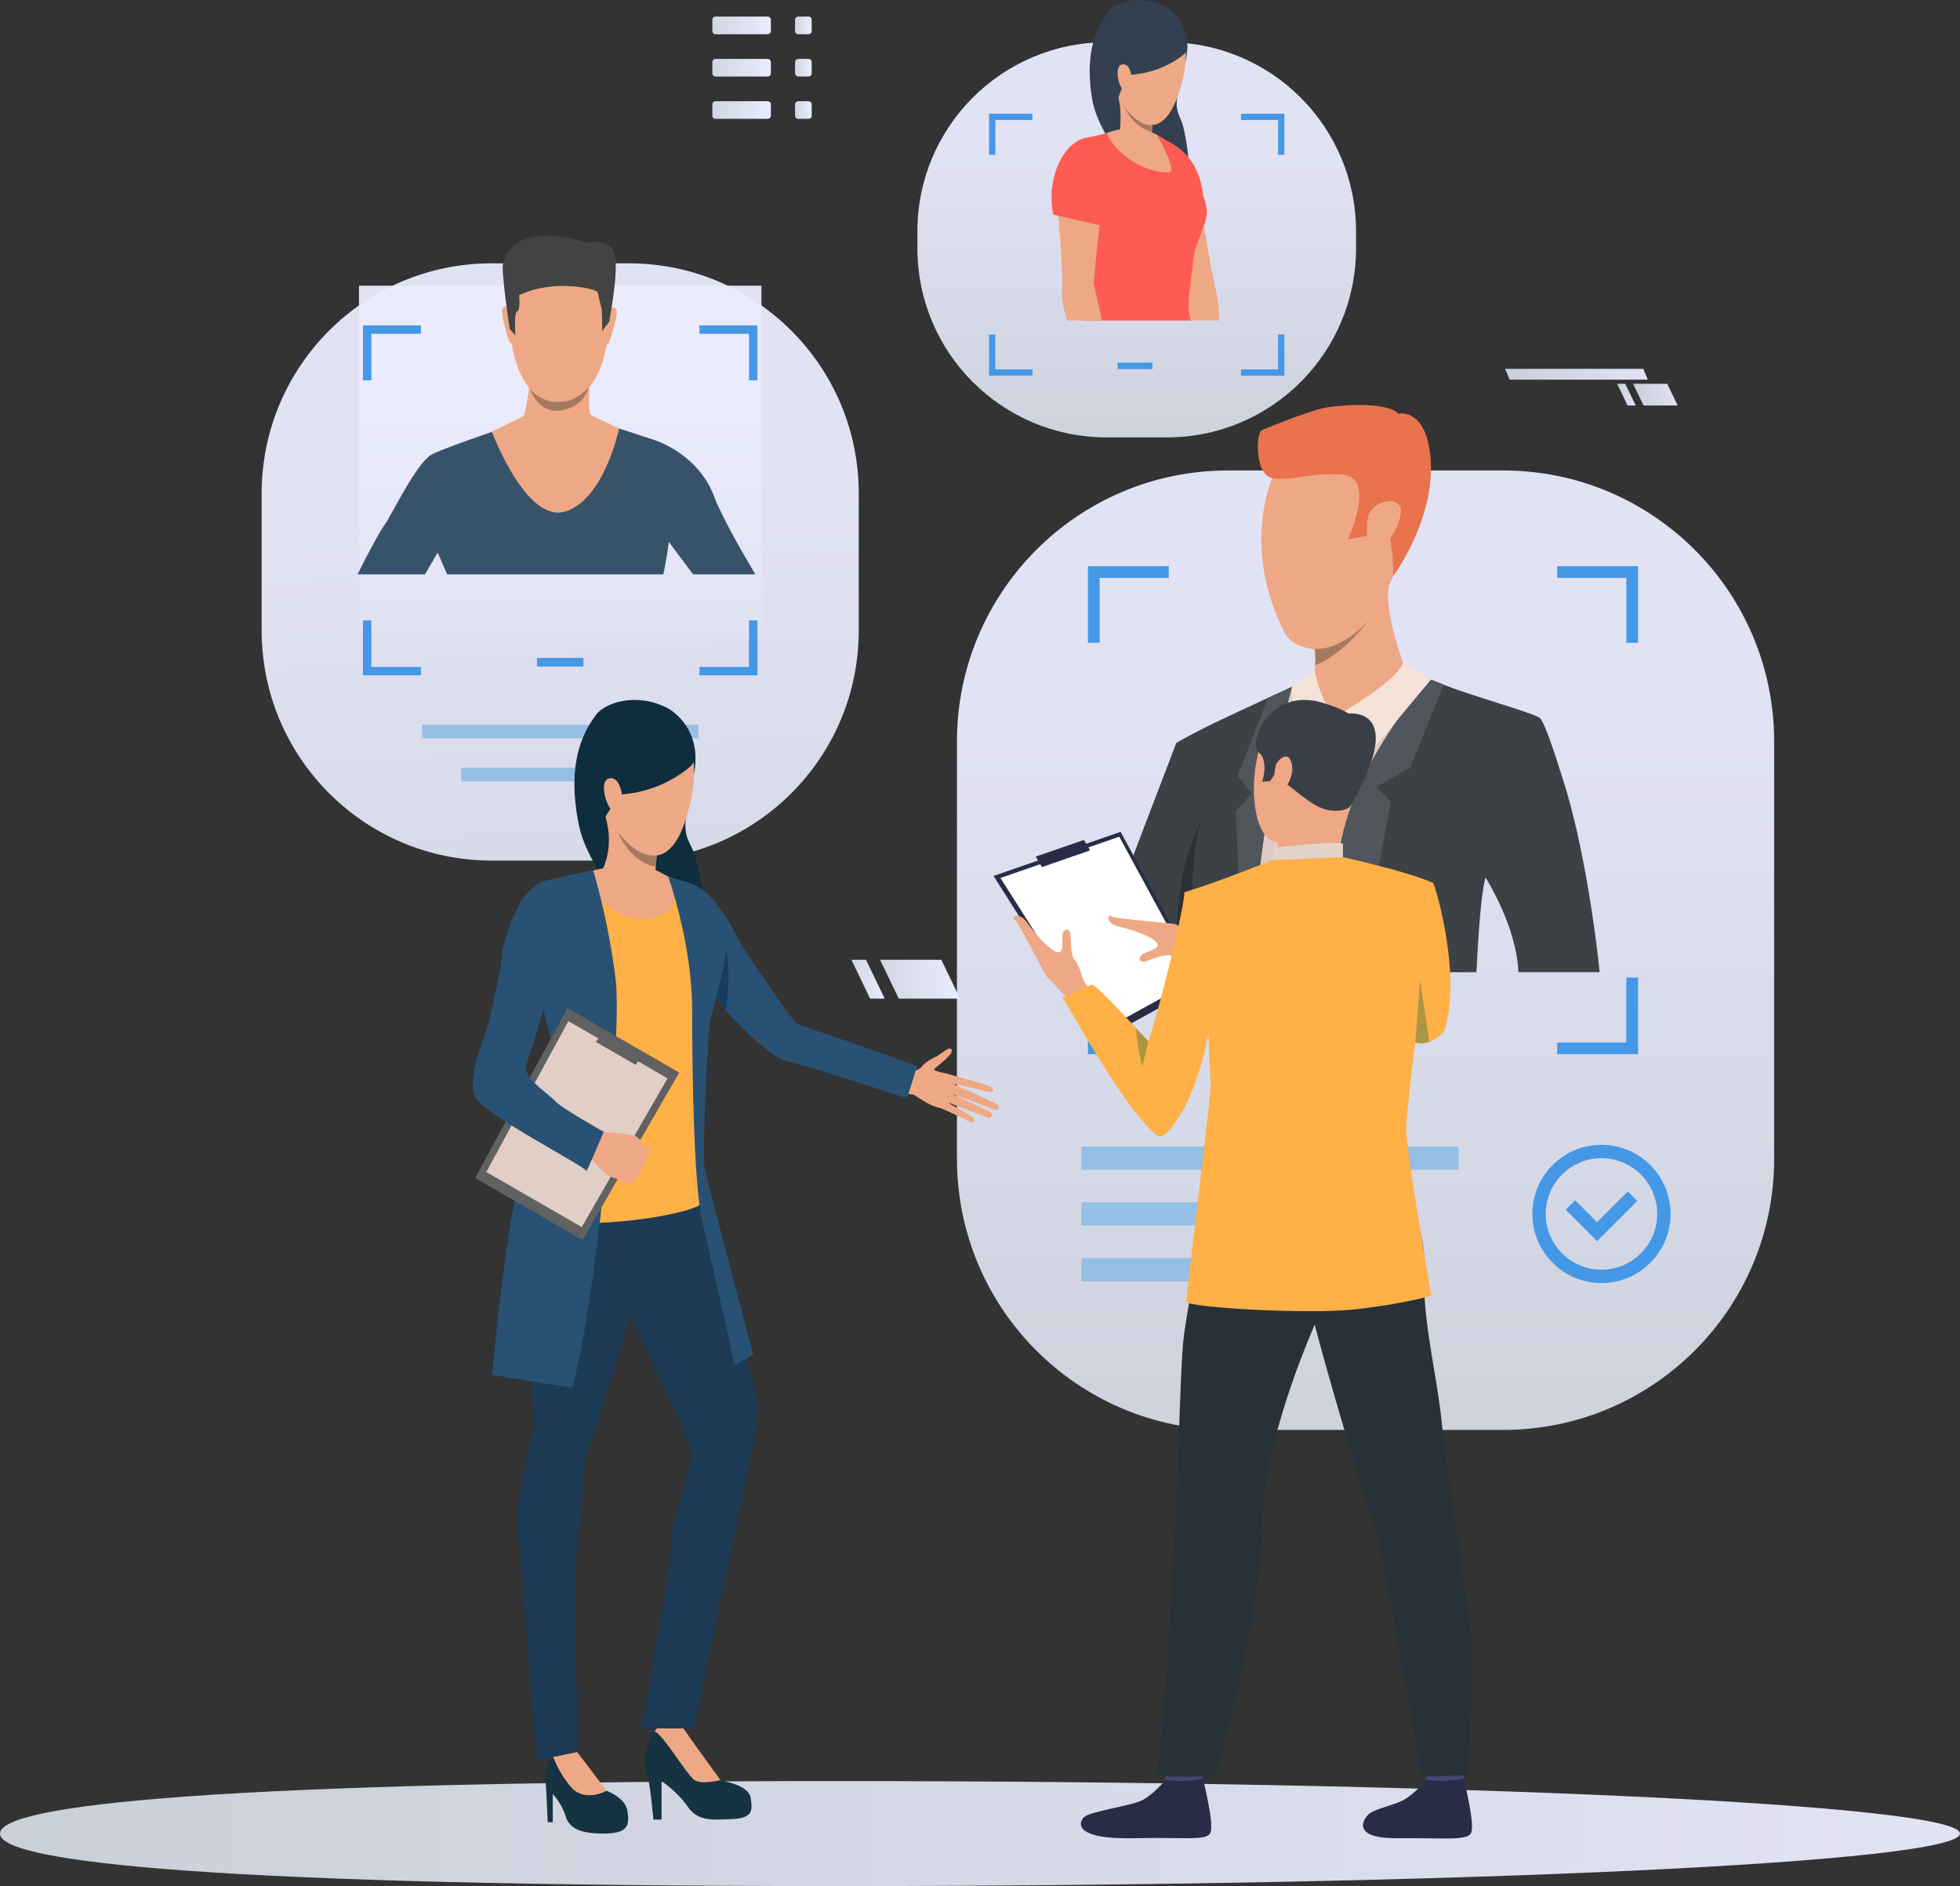 <?xml version="1.0" encoding="utf-8"?>
<!-- Generator: Adobe Illustrator 23.0.0, SVG Export Plug-In . SVG Version: 6.00 Build 0)  -->
<!DOCTYPE svg PUBLIC "-//W3C//DTD SVG 1.1//EN" "http://www.w3.org/Graphics/SVG/1.1/DTD/svg11.dtd">
<svg version="1.1" id="Слой_1" xmlns:x="http://ns.adobe.com/Extensibility/1.0/" xmlns:i="http://ns.adobe.com/AdobeIllustrator/10.0/" xmlns:graph="http://ns.adobe.com/Graphs/1.0/"
	 xmlns="http://www.w3.org/2000/svg" xmlns:xlink="http://www.w3.org/1999/xlink" x="0px" y="0px" width="500px" height="481.02px"
	 viewBox="0 0 500 481.02" style="enable-background:new 0 0 500 481.02;" xml:space="preserve">
<rect x="0" y="0" width="500" height="481.02" fill="#333333" stroke="none"/>
<style type="text/css">
	.st0{opacity:0.95;fill:url(#SVGID_1_);}
	.st1{fill:#96BFE6;}
	.st2{opacity:0.95;fill:url(#SVGID_2_);}
	.st3{fill:#4598E6;}
	.st4{opacity:0.95;fill:url(#SVGID_3_);}
	.st5{opacity:0.95;fill:url(#SVGID_4_);}
	.st6{fill:#385369;}
	.st7{fill:#EEA886;}
	.st8{fill:#434343;}
	.st9{fill:#A77860;}
	.st10{fill:#0E2D3D;}
	.st11{fill:#163342;}
	.st12{fill:#1D3B54;}
	.st13{fill:#285173;}
	.st14{fill:#FFB047;}
	.st15{fill:#183C59;}
	.st16{fill:#616161;}
	.st17{fill:#E0CEC7;}
	.st18{fill:#EEA987;}
	.st19{opacity:0.95;fill:url(#SVGID_5_);}
	.st20{fill:#344052;}
	.st21{fill:#FE5B52;}
	.st22{fill:#393D63;}
	.st23{fill:#DECBC4;}
	.st24{fill:#E8734D;}
	.st25{fill:#3C4145;}
	.st26{fill:#51565C;}
	.st27{fill:#F5E2D9;}
	.st28{fill:#D44040;}
	.st29{fill:#2D3133;}
	.st30{fill:#292C47;}
	.st31{fill:#FFFFFF;}
	.st32{fill:#424773;}
	.st33{fill:#263238;}
	.st34{fill:#3A3F47;}
	.st35{fill:#E2D2CA;}
	.st36{fill:#323657;}
	.st37{fill:#AB9546;}
	.st38{opacity:0.95;}
	.st39{fill:url(#SVGID_6_);}
	.st40{fill:url(#SVGID_7_);}
	.st41{fill:url(#SVGID_8_);}
	.st42{fill:url(#SVGID_9_);}
	.st43{fill:url(#SVGID_10_);}
	.st44{fill:url(#SVGID_11_);}
	.st45{fill:url(#SVGID_12_);}
	.st46{fill:url(#SVGID_13_);}
	.st47{fill:url(#SVGID_14_);}
	.st48{fill:url(#SVGID_15_);}
	.st49{fill:url(#SVGID_16_);}
</style>
<linearGradient id="SVGID_1_" gradientUnits="userSpaceOnUse" x1="153.479" y1="334.953" x2="141.92" y2="125.437">
	<stop  offset="0" style="stop-color:#D1D7E0"/>
	<stop  offset="1" style="stop-color:#EBEBFF"/>
</linearGradient>
<path class="st0" d="M160.4,219.48h-34.98c-32.4,0-58.67-26.27-58.67-58.67v-34.98c0-32.4,26.27-58.67,58.67-58.67h34.98
	c32.4,0,58.67,26.27,58.67,58.67v34.98C219.07,193.22,192.8,219.48,160.4,219.48z"/>
<rect x="107.65" y="184.81" class="st1" width="70.52" height="3.48"/>
<rect x="117.63" y="195.78" class="st1" width="50.54" height="3.48"/>
<linearGradient id="SVGID_2_" gradientUnits="userSpaceOnUse" x1="348.355" y1="400.609" x2="348.355" y2="178.659">
	<stop  offset="0" style="stop-color:#D1D7E0"/>
	<stop  offset="1" style="stop-color:#EBEBFF"/>
</linearGradient>
<path class="st2" d="M383.47,364.68h-70.23c-38.17,0-69.12-30.94-69.12-69.12V189.11c0-38.17,30.94-69.12,69.12-69.12h70.23
	c38.17,0,69.12,30.94,69.12,69.12v106.46C452.59,333.74,421.64,364.68,383.47,364.68z"/>
<g>
	<rect x="338.64" y="264.35" class="st3" width="16.53" height="3.06"/>
</g>
<g>
	<rect x="275.87" y="292.41" class="st1" width="96.21" height="5.93"/>
	<rect x="275.87" y="320.87" class="st1" width="77.8" height="5.93"/>
	<rect x="275.87" y="306.64" class="st1" width="45.61" height="5.93"/>
</g>
<g>
	<path class="st3" d="M397.25,144.4v2.99h17.63v16.55h2.99V144.4H397.25z M277.53,163.94h2.99v-16.55h17.63v-2.99h-20.62V163.94z
		 M414.88,249.31v16.55h-17.63v2.99h20.62v-19.55H414.88z M280.52,249.31h-2.99v19.55h20.62v-2.99h-17.63V249.31z"/>
</g>
<g>
	<g>
		<path class="st3" d="M408.54,327.23c-9.72,0-17.63-7.91-17.63-17.63c0-9.72,7.91-17.63,17.63-17.63s17.63,7.91,17.63,17.63
			C426.17,319.32,418.26,327.23,408.54,327.23z M408.54,295.38c-7.84,0-14.22,6.38-14.22,14.22c0,7.84,6.38,14.22,14.22,14.22
			s14.22-6.38,14.22-14.22C422.76,301.76,416.38,295.38,408.54,295.38z"/>
	</g>
	<g>
		<polygon class="st3" points="407.42,316.54 399.41,308.53 401.82,306.12 407.42,311.71 415.26,303.87 417.68,306.28 		"/>
	</g>
</g>
<linearGradient id="SVGID_3_" gradientUnits="userSpaceOnUse" x1="0" y1="467.627" x2="500" y2="467.627">
	<stop  offset="0" style="stop-color:#D1D7E0"/>
	<stop  offset="1" style="stop-color:#EBEBFF"/>
</linearGradient>
<path class="st4" d="M500,467.63c0,7.4-128.09,13.39-286.1,13.39C55.9,481.02,0,475.02,0,467.63c0-7.4,55.9-13.39,213.9-13.39
	C371.91,454.24,500,460.23,500,467.63z"/>
<linearGradient id="SVGID_4_" gradientUnits="userSpaceOnUse" x1="142.907" y1="263.55" x2="142.907" y2="101.259">
	<stop  offset="0" style="stop-color:#D1D7E0"/>
	<stop  offset="1" style="stop-color:#EBEBFF"/>
</linearGradient>
<rect x="91.57" y="72.86" class="st5" width="102.67" height="88.09"/>
<g>
	<path class="st6" d="M182.12,126.49c-3.38-8.94-11.5-13.05-15.34-14.33c-1.37-0.45-3.8-1.25-6.37-2.08
		c-4.63-1.5-9.69-3.12-9.69-3.12h-15.98c0,0-5.53,1.85-11.41,3.92c0,0.01-0.01,0.01-0.01,0.01c-5.42,1.9-11.12,3.97-13.05,4.94
		c-4.02,2.01-10.77,16.34-12.14,17.98c-0.71,0.85-3.84,6.43-6.92,12.67h17.21c1.82-3.12,3.22-5.55,3.22-5.55s1.09,2.39,2.41,5.55
		h55.15c0.87-3.67,1.42-8.29,1.42-8.29s2.95,4.02,6.18,8.29h15.89C188.82,139.98,184.03,131.54,182.12,126.49z"/>
	<g>
		<path class="st7" d="M144.63,63.04c0,0,12.49,1.97,10.59,21.52c-1.9,19.55-12.93,17.95-13.67,17.93
			c-0.74-0.02-11.07,0.36-11.88-23.51C129.68,78.97,129.33,61.32,144.63,63.04z"/>
	</g>
	<g>
		<path class="st7" d="M155.42,79.04c0,0,1.37-1.46,1.87,0.02c0.5,1.48-1.87,8.08-1.95,8.39c0,0-0.25,0.57-0.58,0.26
			C154.43,87.38,155.42,79.04,155.42,79.04z"/>
	</g>
	<g>
		<path class="st7" d="M130.02,78.79c0,0-1.34-1.49-1.87-0.02c-0.53,1.47,1.69,8.11,1.79,8.42c0,0,0.24,0.58,0.57,0.27
			C130.84,87.15,130.02,78.79,130.02,78.79z"/>
	</g>
	<g>
		<path class="st8" d="M155.41,82.03l-1.79,2.39c0,0,0.05-5.24-0.24-6.06c-0.29-0.82-0.73-3.33-0.97-3.93
			c-0.24-0.59-10.73-3.53-19.99,0.86c0,0,0.41,3.77-0.48,4.11c-0.89,0.34-0.45,6.14-0.45,6.14l-1.47-1.66c0,0-2.25-15.04-1.7-16.61
			c0.56-1.57,2.33-10.99,21.34-5.4c0,0,5.93-1.25,7.12,2.84C157.97,68.8,155.41,82.03,155.41,82.03z"/>
	</g>
	<path class="st7" d="M152.27,106.6c-0.01-0.02-1.6-0.79-1.6-0.79c-0.78-1.74-0.2-9.08-0.2-9.08s-15.91-4.05-15.46-0.95
		c0.45,3.1-1.37,10.29-1.37,10.29l-8.16,4.05c0,0,8.7,23.35,18.69,20.34c10-3.01,13.77-21.18,13.77-21.18L152.27,106.6z"/>
	<path class="st9" d="M135.23,99.21c0,0,2.56,3.31,7.01,3.31c2.93,0,5.03-0.82,7.94-3.66c0,0-1.26,5.4-7.93,5.9
		C142.27,104.76,137.44,105.37,135.23,99.21z"/>
</g>
<g>
	<g>
		<g>
			<g>
				<g>
					<g>
						<path class="st10" d="M170.15,180.52c0,0,9.18,4.49,6.91,16.71c-2.27,12.22-3.27,13.86-0.74,18.64
							c2.54,4.77,5.54,25.14,3.25,29c-2.29,3.86-28.29-16.96-31.89-34.43c-3.61-17.47,2.29-25.24,4.37-28.13
							C154.14,179.4,162.05,176.41,170.15,180.52z"/>
					</g>
				</g>
			</g>
		</g>
	</g>
	<g>
		<path class="st11" d="M166.69,464.06h2.08v-9.81c0,0,4.08,2.72,6.64,6.48c2.56,3.76,6.08,3.44,11.44,3.2
			c5.36-0.24,5.12-2.4,4.64-5.44c-0.48-3.04-5.92-4-7.68-4.48c-1.76-0.48-5.76-7.37-7.04-9.04c-1.75-2.29-2.68-4.48-2.68-4.48
			s-1-4.08-5.96,0c-4.96,4.08-3.52,11.92-2.96,12.64S166.69,464.06,166.69,464.06z"/>
	</g>
	<g>
		<path class="st7" d="M177.17,454c1.84,1.2,6.64,0,6.64,0c-1.36-1.76-9.72-13.52-9.72-13.52c-5.08-2.96-7.09,1.11-7.09,1.11
			C169.07,442.23,175.33,452.8,177.17,454z"/>
	</g>
	<g>
		<g>
			<g>
				<g>
					<path class="st7" d="M230.68,272.97c0,0,3.33,0.64,4.47-0.93c0.97-1.33,3.18-2.35,3.86-2.67c0.91-0.42,3.22-2.76,3.77-1.62
						c0.54,1.14-3.62,4.04-4.38,4.82c-0.75,0.78,4.09,1.13,4.92,1.89c0.84,0.76-0.19,8.74-3.49,8.12c-3.29-0.62-6.4-3.46-7.01-3.46
						c-0.6,0.01-2.42-0.36-2.42-0.36L230.68,272.97z"/>
				</g>
			</g>
		</g>
	</g>
	<g>
		<g>
			<g>
				<g>
					<path class="st7" d="M242.59,274.13c0,0,9.96,2.57,10.48,3.3c0.52,0.73,0.35,1.26-0.59,1.06c-0.94-0.2-9.7-2.21-9.7-2.21
						s11.28,5.03,11.83,5.53c0.33,0.29,0.05,1.34-0.46,1.28c-0.51-0.06-11.98-4.4-11.98-4.4s10.52,4.71,10.86,5.27
						c0.3,0.49-0.19,1.39-1,1.09c-0.8-0.3-10.82-4.12-10.82-4.12s7.44,3.91,7.45,4.55c0.01,0.39-0.19,1.31-2.08,0.24
						c-1.89-1.07-6.61-3.12-6.61-3.12L242.59,274.13z"/>
				</g>
			</g>
		</g>
	</g>
	<g>
		<path class="st11" d="M139.73,464.73h1.28v-7.2c0,0,2.28,2.34,3.32,5.78c1.04,3.44,4.77,4.46,10.45,4.3
			c5.68-0.16,5.76-2.4,5.28-5.76c-0.48-3.36-5.28-5.12-5.28-5.12c-2.16-1.92-7.52-9.88-7.52-9.88s-3.44-0.92-6.14,1.26
			c-2.7,2.18-1.86,7.1-1.78,8.38C139.41,457.77,139.73,464.73,139.73,464.73z"/>
	</g>
	<g>
		<path class="st12" d="M143.65,293.14c0,0-6.77,8.8-8.61,19.25c-1.84,10.44,1.08,45.5,1,50.66c-0.08,5.16-4.88,18.01-3.92,27.73
			c0.96,9.72,4.75,58.12,4.75,58.12l10.38-2.06c0,0-0.6-49.34,0-53.42c0.6-4.08,1.8-18.96,2.04-20.64
			c0.24-1.68,15.24-45.81,15.24-53.34C164.54,311.91,159.97,280.86,143.65,293.14z"/>
	</g>
	<g>
		<path class="st12" d="M177.66,296.59c0,0,11.12,42.46,12.44,48.34c1.32,5.88,3.23,10.73,3.23,13.23c0,5.79-2.15,15.1-2.15,15.1
			l-14.13,67.56h-13.45c0,0,7.5-40.53,7.7-48.46c0.2-7.94,6.32-19.22,5.12-22.58c-1.2-3.36-19.33-42.14-19.33-42.14
			S143.37,284.26,177.66,296.59z"/>
	</g>
	<g>
		<path class="st7" d="M154.77,456.72l-7.52-9.88l-6.14,1.26c0,0,1.65,4.42,4.64,7.75C149.28,459.79,154.77,456.72,154.77,456.72z"
			/>
	</g>
	<g>
		<g>
			<path class="st13" d="M173.07,224.44c0,0,4.59,0.43,8.05,4.15c3.47,3.71,6.72,9.63,7.63,11.61c0.91,1.98,13.63,20.33,14.29,20.74
				c0.66,0.41,7.06,2.55,11.29,3.98c6.54,2.2,19.65,6.96,19.65,6.96l-2.6,8.24c0,0-24.65-8.07-30.82-9.59
				c-7.55-1.86-24.93-24.15-24.93-24.15S162.67,231.2,173.07,224.44z"/>
		</g>
	</g>
	<g>
		<g>
			<path class="st14" d="M165.06,221.22c0,0,5.94,2.81,8,3.22c2.06,0.41,10.07,10.81,11.47,14.6c1.4,3.8,0,9.49-2.89,16.17
				c-2.89,6.68-0.16,8.91-1.49,15.59c-1.32,6.68-0.9,31.69-0.65,35.4c0.25,3.71-38.62,9.34-46.29,2.58c0,0,5.19-22.53,11.35-28.96
				c1.33-1.39,1.19-10.66,0.28-12.97c-0.91-2.31-11.14-19.55-11.14-19.55s-0.75-17.49,3.71-20.96c3.88-3.01,14.45-4.09,16.34-4.75
				C155.66,220.93,161.18,220.64,165.06,221.22z"/>
		</g>
	</g>
	<g>
		<g>
			<path class="st7" d="M167.9,214.36c0,0-0.18,1.64-0.38,3.85c-0.08,0.87-0.17,1.84-0.24,2.83c-0.24,2.96-0.43,6.14-0.31,7.77
				c0,0-6.18,6.19-13.19-7.22c0,0,2.95-5.53,0.73-13.06C152.27,201.01,167.9,214.36,167.9,214.36z"/>
		</g>
	</g>
	<g>
		<path class="st15" d="M185.18,257.68c0,0,1.49-9.88-0.09-15.89c0,0,0,5.17-2.83,12.51L185.18,257.68z"/>
	</g>
	<g>
		<path class="st7" d="M149.02,222.54c0,0,4.25,12.54,15.91,11.62c11.66-0.92,5.53-10.59,5.53-10.59s-2.91-1.67-3.72-1.82
			c-0.82-0.16-12.89-0.31-12.89-0.31L149.02,222.54z"/>
	</g>
	<g>
		<path class="st13" d="M170.46,223.57c0,0,6.11,16.89,6.11,34.11c0,17.22,0.49,45.26,2.62,54.12c2.13,8.86,8.2,36.24,8.2,36.24
			l4.76-2.46c0,0-11.44-43.71-12.3-46.86c-0.86-3.15,0.66-36.45,1.48-39.24c0.82-2.79,4.31-15.2,3.77-18.64
			c-0.68-4.34-4.75-10.76-11.31-16.28L170.46,223.57z"/>
	</g>
	<g>
		<path class="st13" d="M151.33,222.01c0,0,3.8,12.15,5.72,27.72c1.92,15.56-5.9,87.81-11.15,104.21l-20.34-3.28
			c0,0,4.38-51.07,10.32-60.36s7.83-17.52,1.42-36.91c-6.41-19.4,2.81-29,2.81-29S149.54,222.22,151.33,222.01z"/>
	</g>
	<g>
		<polygon class="st16" points="173.27,273.55 148.61,316.26 121.2,300.43 144.78,257.11 		"/>
	</g>
	<g>
		<polygon class="st17" points="170.29,275.02 148.4,312.95 124.05,298.9 145,260.42 		"/>
	</g>
	<g>
		<polygon class="st16" points="162.22,271.61 163.75,268.95 153.91,263.27 151.99,265.71 		"/>
	</g>
	<g>
		<g>
			<g>
				<g>
					<g>
						<g>
							<path class="st7" d="M161.04,301.92c0,0-1.12,0.01-1.61-0.23c0,0-0.86-0.5-1.49-0.82c-0.2-0.1-0.38-0.18-0.5-0.22
								c-0.5-0.17-1.66-0.41-2.75-1.16c-1.09-0.76-4.95-5.23-4.95-5.23l1.82-2.77l1.34-2.84c0,0,8.11,0.52,9.2,1.11
								c0.11,0.06,0.21,0.12,0.3,0.18c0.88,0.59,1.29,1.39,1.72,1.75c0.16,0.13,1.62,1.56,1.57,2.17c-0.07,0.85-0.46,1.4-0.97,1.68
								c0,0-0.21,1.65-1.02,2.42c0,0-0.14,1.53-1.43,2.2C162.26,300.16,161.94,301.69,161.04,301.92z"/>
						</g>
					</g>
				</g>
			</g>
		</g>
	</g>
	<g>
		<g>
			<path class="st13" d="M144.33,224.44c0,0-7.49-2.15-11.78,6.11c-4.29,8.25-4.27,11.77-4.84,15.8c-0.54,3.8-2.99,14.19-3.23,15.26
				c-0.25,1.07-5.78,13.86-3.24,18.33c2.55,4.49,28.47,17.72,28.3,18.71c-0.16,0.99,4.49-10,4.49-10s-10.49-5.85-12.2-7.64
				c-2.79-2.92-8.68-6.07-7.47-9.7c1.42-4.26,5.69-18.63,6.68-20.74C142.02,248.47,150.64,227.12,144.33,224.44z"/>
		</g>
	</g>
	<g>
		<g>
			<g>
				<g>
					<g>
						<path class="st18" d="M168.82,181.87c0,0,13.33,4.19,6.09,27.19c-7.24,23.01-25.44-2.67-23.54-16.68
							C153.28,178.37,168.82,181.87,168.82,181.87z"/>
					</g>
				</g>
			</g>
		</g>
	</g>
	<g>
		<g>
			<g>
				<g>
					<g>
						<path class="st10" d="M176.28,195.3c0,0-6.62,6.5-17.71,7.31c0,0-4.26,5-4.59,6.96c0,0-9.89-16.86,2.27-26.96
							C168.41,172.5,180.75,191.13,176.28,195.3z"/>
					</g>
				</g>
			</g>
		</g>
	</g>
	<g>
		<g>
			<g>
				<g>
					<g>
						<path class="st18" d="M158.7,203.07c-0.09-1.67-1.12-5.48-3.61-4.42c-2.49,1.07,0.15,8.83,1.8,8.35
							C156.9,207,158.9,207.03,158.7,203.07z"/>
					</g>
				</g>
			</g>
		</g>
	</g>
	<g>
		<path class="st9" d="M167.52,218.21c-0.08,0.87-0.17,1.84-0.24,2.83c0,0-5.88-0.35-9.82-9.1
			C157.71,212.32,162.02,218.65,167.52,218.21z"/>
	</g>
</g>
<linearGradient id="SVGID_5_" gradientUnits="userSpaceOnUse" x1="289.981" y1="126.346" x2="289.981" y2="34.925">
	<stop  offset="0" style="stop-color:#D1D7E0"/>
	<stop  offset="1" style="stop-color:#EBEBFF"/>
</linearGradient>
<path class="st19" d="M297.7,111.55h-15.44c-26.64,0-48.23-21.59-48.23-48.23v-4.32c0-26.64,21.59-48.23,48.23-48.23h15.44
	c26.64,0,48.23,21.6,48.23,48.23v4.32C345.94,89.95,324.34,111.55,297.7,111.55z"/>
<g>
	<rect x="285.12" y="92.49" class="st3" width="8.88" height="1.64"/>
</g>
<g>
	<g>
		<g>
			<g>
				<path class="st20" d="M297.58,1.93c0,0,7.15,3.93,4.88,13.58c-2.27,9.66-3.13,10.93-1.29,14.83c1.84,3.9,3.47,20.25,1.5,23.24
					c-1.97,2.99-21.91-14.59-24.13-28.66c-2.22-14.07,2.77-20.04,4.54-22.27C284.85,0.44,291.28-1.65,297.58,1.93z"/>
			</g>
		</g>
	</g>
	<g>
		<path class="st7" d="M311.01,81.74h-7.66c-0.37-3.78-0.71-6.41-0.64-6.79c0.11-0.64-7.62-20.92-8.34-22.6
			c-0.73-1.67-3.56-6.17-3.93-10.41c-0.37-4.24,5.15-5.95,5.15-5.95c7.45,1.34,9.98,11.65,9.98,11.65s3.13,20.91,4.71,26.8
			C310.69,75.95,310.91,78.61,311.01,81.74z"/>
	</g>
	<path class="st21" d="M307.16,52.68l-11.4,4.81c0,0-10.48-26.01-1.7-23.1C302.82,37.28,306.76,42.72,307.16,52.68z"/>
	<g>
		<path class="st21" d="M304.62,64.92c-0.33,2.58-1.7,11.73-1.39,14.2c0.05,0.41,0.22,1.34,0.47,2.62h-27.49
			c0.73-2.61,1.4-4.92,1.8-6.26c1.34-4.43,0.06-5.61-0.62-9.16c-0.26-1.39-1.19-4.02-2.19-7c-0.34-0.99-0.68-2.03-1.02-3.07
			c-1.21-3.75-1.77-7.58-2.12-9.81c-1.66-10.58,6.48-11.59,6.48-11.59c3.02-0.56,8.3-2.19,8.3-2.19l8.27,1.72
			c0,0,0.79,0.3,1.94,1.14c0,0,0,0,0,0c0.55,0.41,1.19,0.94,1.86,1.63c0.9,0.93,2.7,3.58,4.5,6.5c0.55,0.9,1.1,1.81,1.62,2.72
			c1.68,2.91,2.88,5.26,2.84,7.9C307.84,56.89,304.95,62.34,304.62,64.92z"/>
	</g>
	<path class="st7" d="M295.11,34.38c0,0,5.18,8.86,3.25,9.52c-1.93,0.66-12.08-1.57-16.05-9.94
		C282.32,33.96,288.98,30.93,295.11,34.38z"/>
	<path class="st7" d="M294.37,38.43c0,0-4.6,1.95-8.77-4.46c0,0,1.12-7.28-1.25-11.49c-2.37-4.21,10.35,5.05,10.35,5.05
		s-0.21,0.87-0.42,2.15c-0.11,0.66-0.22,1.42-0.31,2.23c-0.07,0.67-0.13,1.38-0.15,2.09C293.77,35.62,293.89,37.25,294.37,38.43z"/>
	<path class="st22" d="M282.94,48.35c-0.95,4.87-7.75,10.98-7.75,10.98c-0.34-1-0.68-2.03-1.02-3.07
		C278.87,53.26,282.94,48.35,282.94,48.35z"/>
	<g>
		<path class="st7" d="M281.24,52.22c-0.43,1.78-2.41,19.76-2.2,20.38c0.13,0.35,1.09,4.51,2.05,9.14h-8.87
			c-0.91-2.98-1.45-5.45-1.32-6.86c0.57-6.07-1.49-25.41-1.49-25.41s-1.84-11.7,7.87-13.16c0,0,5.74,0.75,6.08,4.99
			C283.7,45.54,281.67,50.45,281.24,52.22z"/>
	</g>
	<path class="st21" d="M268.69,54.71l12.05,2.81c0,0,9.56-18.56,0.95-21.95C272.61,32.01,266.51,44.59,268.69,54.71z"/>
	<g>
		<g>
			<g>
				<path class="st18" d="M296.47,2.96c0,0,10.47,3.84,3.83,21.91c-6.64,18.07-20.19-3.08-18.14-14.19
					C284.21-0.42,296.47,2.96,296.47,2.96z"/>
			</g>
		</g>
	</g>
	<g>
		<g>
			<g>
				<path class="st20" d="M301.91,13.95c0,0-5.53,4.93-14.4,5.16c0,0-2.07,5.05-2.41,6.6c0,0-8.76-15.05,1.31-22.64
					C296.49-4.53,305.63,10.8,301.91,13.95z"/>
			</g>
		</g>
	</g>
	<g>
		<g>
			<g>
				<path class="st18" d="M288.71,20.19c-0.01-1.34-0.68-4.42-2.71-3.66c-2.02,0.76-0.21,7.04,1.12,6.72
					C287.13,23.26,288.72,23.36,288.71,20.19z"/>
			</g>
		</g>
	</g>
	<path class="st9" d="M293.84,33.68c-4.92-1.36-6.82-6.05-6.88-6.21c4,5.17,7.02,4.43,7.02,4.43
		C293.9,32.57,293.9,32.99,293.84,33.68z"/>
</g>
<g>
	<path class="st3" d="M316.58,29v1.61h9.46v8.88h1.61V29H316.58z M252.31,39.49h1.61v-8.88h9.46V29h-11.07V39.49z M326.04,85.32
		v8.89h-9.46v1.61h11.07V85.32H326.04z M253.92,85.32h-1.61v10.49h11.07v-1.61h-9.46V85.32z"/>
</g>
<g>
	<rect x="136.98" y="167.79" class="st3" width="11.86" height="2.2"/>
</g>
<g>
	<path class="st3" d="M178.43,82.99v2.15h12.64V97h2.15V82.99H178.43z M92.59,97h2.15V85.14h12.64v-2.15H92.59V97z M191.08,158.22
		v11.87h-12.64v2.15h14.79v-14.02H191.08z M94.74,158.22h-2.15v14.02h14.79v-2.15H94.74V158.22z"/>
</g>
<g>
	<g>
		<path class="st23" d="M407.73,247.94H397.7c-0.18-0.4-0.33-0.75-0.45-1.03c-2.98-7.03-18.31-23.14-18.31-23.14s0,0.01,0,0.03
			c0,0-0.01,0.01-0.01,0.02c0,0,0,0.01,0,0.02c-0.01,0.03-0.02,0.04-0.03,0.07c-0.01,0.03-0.02,0.08-0.03,0.13
			c-0.01,0.03-0.02,0.06-0.02,0.09c-0.01,0.03-0.02,0.04-0.03,0.07c-0.63,2.35-3.72,14.04-5.26,23.74H305.7
			c-0.16-0.9-0.34-1.75-0.55-2.55c-0.62-2.41-1.04-4.79-1.31-7.02c-0.01-0.11-0.03-0.22-0.03-0.33c-0.05-0.41-0.1-0.82-0.13-1.22
			c-0.58-6.09-0.15-10.76-0.11-11.23c-0.19,0.41-1.56,5.44-3.36,11.64c-0.99,3.4-2.1,7.17-3.21,10.71h-16.02l20.11-58.01
			c0.45-0.35,5.66-2.87,9.47-4.69c3.88-1.85,8.57-4.56,12.8-6.89c2.16-1.19,4.21-2.26,5.98-3.07l0.27-0.12v-0.01
			c2.92-1.34,4.87-2.22,4.87-2.22s0,0,0.01,0c0.07-0.01,0.53-0.05,1.27-0.12c4.08-0.39,16.76-1.58,21-1.82
			c0.35-0.03,0.65-0.03,0.87-0.04c0.19-0.01,0.34-0.01,0.43,0c0.53,0.03,3.15,0.94,6.58,2.25c0.13,0.04,0.26,0.1,0.39,0.15
			c0.17,0.06,0.32,0.12,0.49,0.18c0.3,0.11,0.6,0.23,0.91,0.35c0.61,0.24,1.25,0.49,1.89,0.74c0.22,0.09,0.45,0.17,0.67,0.26
			c6.87,2.72,14.74,6.1,16.61,7.44c1.24,0.88,5.09,8.13,9.55,17.11C399.92,214.81,405.8,237,407.73,247.94z"/>
	</g>
	<g>
		<path class="st7" d="M357.93,168.98c-0.18,9.12-17.84,14.11-17.84,14.11s-7.39-9.26-5.62-10.15c0.69-0.35,0.97-1.73,1.06-3.28
			c0.08-1.48-0.01-3.1-0.1-4.14c-0.05-0.65-0.1-1.06-0.1-1.06s2.52-2.66,5.73-5.83c5.61-5.55,13.32-12.65,13.33-9.83
			c0,0.15-0.02,0.33-0.07,0.54C352.97,155.7,357.93,168.98,357.93,168.98z"/>
	</g>
	<g>
		<path class="st9" d="M351.13,155.61C351.13,155.61,351.13,155.61,351.13,155.61c-0.04,0.05-0.79,1.18-2.06,2.78
			c-2.71,3.41-7.81,9.01-13.54,11.26c0.08-1.48-0.01-3.1-0.1-4.14c-0.59-0.01-1.17-0.08-1.75-0.21c1.57-2.74,3.84-5.62,3.84-5.62
			l3.55-1.06L351.13,155.61z"/>
	</g>
	<g>
		<path class="st7" d="M354.52,148.93c-1.53,3.32-2.98,5.73-3.39,6.69c0,0,0,0,0,0c-0.27,0.62-1,1.63-2.06,2.78
			c-2.91,3.14-8.32,7.27-13.64,7.13c-0.59-0.01-1.17-0.08-1.75-0.21c-2.15-0.47-4.68-1.47-6.08-4.2
			c-11.02-21.57-3.04-39.21-3.04-39.21s30.13-8.52,34.84,0.55C362.7,128.81,358.11,141.12,354.52,148.93z"/>
	</g>
	<g>
		<path class="st24" d="M324.55,121.9c0,0-2.8-0.16-3.49-5.46c-0.68-5.24,0.7-6.69,0.7-6.69s12.44-5.21,16.9-5.88
			c4.47-0.68,15.45-1.33,18.02,1.62c0,0,6.25-1.45,7.96,8.93c2.7,16.47-9.21,32.47-9.21,32.47s0.1-10.76-2.27-12.19
			c-2.37-1.43-4.42,1.97-4.42,1.97l-4.85,0.87c0,0,7.37-15.92-1.47-16.51C333.57,120.43,329.62,122.82,324.55,121.9z"/>
	</g>
	<g>
		<path class="st7" d="M348.88,132.37c0.46-4.74,9.04-6.55,8.46-1.58c-0.57,4.97-4.8,9.74-6.75,9.58
			C348.64,140.19,348.53,135.98,348.88,132.37z"/>
	</g>
	<g>
		<path class="st25" d="M399.06,199.88c-2.79-8.95-5.21-16.02-6.28-16.79c-1.88-1.34-16.75-5.44-23.81-8.2
			c-0.23-0.09-0.45-0.17-0.67-0.26c-0.64-0.25-1.27-0.5-1.89-0.74c-0.31-0.12-0.61-0.24-0.91-0.35c-0.17-0.06-0.32-0.12-0.49-0.18
			c-0.13-0.05-0.26-0.1-0.39-0.15c-0.01,0.01-0.02,0.03-0.03,0.03c-0.63,0.71-3.89,4.42-7.79,9.97
			c-7.3,10.37-16.8,27.17-15.34,42.68c0.47,4.97,1.05,12.12,2.02,20.14c0.07,0.64,0.15,1.27,0.24,1.92h32.92
			c0.4-8.4,1.12-19.45,2.2-23.74c0.01-0.03,0.02-0.04,0.03-0.07c0-0.03,0.01-0.06,0.02-0.09c0.01-0.04,0.03-0.09,0.03-0.13
			c0.01-0.03,0.02-0.04,0.03-0.07c0-0.01,0-0.02,0-0.02c0-0.01,0.01-0.02,0.01-0.02s7.97,12.45,8.38,24.13h20.72
			C407.02,237.09,403.85,215.23,399.06,199.88z"/>
	</g>
	<g>
		<path class="st25" d="M329.47,175.39c0,0-2.49,8.27-5.7,28.93c0,0,0,0,0,0.01c-0.11,0.69-0.22,1.4-0.33,2.12
			c-0.01,0.08-0.03,0.17-0.03,0.25c-0.08,0.47-0.15,0.96-0.22,1.45c-0.01,0.06-0.02,0.11-0.03,0.17c-0.05,0.32-0.1,0.65-0.15,0.99
			c-0.12,0.81-0.24,1.65-0.37,2.5c-1.2,8.43-2.81,21.83-4.44,36.12h-13.01c-0.71-3.97-1.37-7.58-1.32-10.06
			c-0.03,0.05-0.04,0.11-0.06,0.17c-1.04,2.88-2.18,6.01-3.34,9.06c-0.1,0.28-0.21,0.56-0.31,0.84h-22.43l22.34-58.45
			c0.44-0.35,6.2-3.45,10-5.25c3.97-1.89,8.99-4.22,13.44-6.28c2.13-0.99,4.13-1.9,5.82-2.68L329.47,175.39z"/>
	</g>
	<g>
		<path class="st26" d="M359.73,195.83l-8.6,4.85l3.67,3.74l-8.06,43.51h-3.04c-1.12-8.8-1.75-16.7-2.25-22.06
			c-2.24-23.98,21.69-51.03,23.17-52.68c1.15,0.44,2.39,0.92,3.67,1.42L359.73,195.83z"/>
	</g>
	<g>
		<path class="st26" d="M329.6,175.17c0,0-3.21,10.48-6.95,36.66c-1.2,8.42-2.82,21.83-4.45,36.12h-1.27l-1.67-41.11l4.09-4.43
			l-3.64-4.55l7.79-19.88c2.13-0.99,4.13-1.9,5.82-2.68L329.6,175.17z"/>
	</g>
	<g>
		<path class="st27" d="M365.06,173.3l-7.12-4.33c0,0-0.2,3.91-17.84,14.11l5.01,14.11L365.06,173.3z"/>
	</g>
	<g>
		<path class="st27" d="M335.4,170.95c0,0,0.28,4.22,4.69,12.14l-9.78,12.75l-0.71-20.67L335.4,170.95z"/>
	</g>
	<g>
		<path class="st28" d="M340.12,183.09c0,0,1.89,7.58,1.21,9.7c0,0-4.17,1.52-7.16-0.38C334.17,192.41,336.29,187.11,340.12,183.09z
			"/>
	</g>
	<g>
		<path class="st28" d="M337.82,208.86c-2,13.61-2,27.39-1.26,39.08h-8.35c-0.11-1.65-0.22-3.37-0.32-5.17
			c-1.55-26.96,7.98-51.05,7.98-51.05l4.25-1.06C340.12,190.66,338.75,202.58,337.82,208.86z"/>
	</g>
	<g>
		<path class="st29" d="M304.14,225.66c-0.32,6.47-0.27,12.21-0.27,12.21s0,0,0,0c0,0.03-0.01,0.21-0.02,0.5
			c-0.01-0.11-0.03-0.22-0.04-0.32c-1.03,2.88-2.18,6.01-3.34,9.06c-0.27-3.53-0.34-6.82-0.26-9.87
			c0.46-18.14,6.17-27.65,6.17-27.65C305.07,212.75,304.44,219.53,304.14,225.66z"/>
	</g>
</g>
<g>
	<g>
		<polygon class="st30" points="306.93,250.91 280.25,265.58 253.45,223.4 285.86,212.15 		"/>
	</g>
	<g>
		<polygon class="st31" points="305.24,249.64 280.28,263.36 255.22,223.92 285.53,213.39 		"/>
	</g>
	<g>
		<path class="st7" d="M314.38,242.27c0,0-4.64-2.22-6.68-3.38c-2.04-1.16-7.28-2.76-7.71-3.13c-0.42-0.38-15.55-1.31-16.46-2.1
			c-0.92-0.79-1.81,1.85,2.11,2.71c3.92,0.86,9.37,2.96,9.67,4.49c0.3,1.53-4.03,1.89-4.46,3.16c-0.44,1.26,0.12,0.98,0.74,1.25
			c0.62,0.27,5.14-2.23,7.13-1.52c1.99,0.71,5.03-0.27,6.55,0.25c1.52,0.52,8.94,3.02,8.94,3.02L314.38,242.27z"/>
	</g>
	<g>
		<path class="st7" d="M278.94,260.29c0,0-3.9-3.51-5.79-4.98c-1.89-1.47-5.43-5.79-5.95-6.04c-0.52-0.25-7.29-14.14-8.39-14.7
			c-1.1-0.56,1.04-2.43,3.38,0.93c2.34,3.36,6.44,7.68,8,7.37c1.56-0.32,0.22-4.53,1.24-5.44c1.02-0.9,0.97-0.27,1.47,0.21
			c0.5,0.48-0.1,5.72,1.34,7.31c1.44,1.6,1.7,4.85,2.79,6.08c1.09,1.23,6.32,7.25,6.32,7.25L278.94,260.29z"/>
	</g>
	<g>
		<path class="st32" d="M362.98,448c0,0,0.84,5.86,0.95,6.74c0.11,0.88,9.39-0.52,9.39-0.52l0.75-6.97
			C374.07,447.24,364.14,447.17,362.98,448z"/>
	</g>
	<g>
		<path class="st30" d="M363.83,453.99c0,0-2.94,3.53-5.79,5.07c-2.85,1.54-7.32,2.15-9,3.74c-1.21,1.15-4.42,6.1,7.39,6
			c11.82-0.1,17.51,0.7,18.78-1.2c1.27-1.9-1.83-14.01-1.83-14.01S370.59,454.6,363.83,453.99z"/>
	</g>
	<g>
		<path class="st32" d="M296.46,448c0,0,0.84,5.86,0.95,6.74c0.11,0.88,9.39-0.52,9.39-0.52l0.75-6.97
			C307.55,447.24,297.62,447.17,296.46,448z"/>
	</g>
	<g>
		<path class="st30" d="M297.31,453.99c0,0-2.94,3.53-5.79,5.07c-2.85,1.54-13.31,2.8-15,4.4c-1.21,1.15-3.23,5.78,13.39,5.35
			c11.81-0.31,17.51,0.7,18.78-1.2c1.27-1.9-1.83-14.01-1.83-14.01S304.23,454.67,297.31,453.99z"/>
	</g>
	<g>
		<path class="st33" d="M355.29,297.45c0,0,8.72,13.86,8.07,26.39c-0.65,12.53,3.16,26.21,4.47,39.29
			c1.46,14.59,7.44,49.13,7.66,56.94c0.22,7.8-0.93,32.73-0.93,32.73l-11.97,0.27c0,0-10.05-60.39-12.65-66.55
			c-2.6-6.16-15.51-50.09-15.95-55.02C333.56,326.58,355.29,297.45,355.29,297.45z"/>
	</g>
	<g>
		<path class="st33" d="M309.37,299.33c0,0-6.57,34.34-7.44,42.01c-0.87,7.67-1.45,37.11-1.88,41.9
			c-0.43,4.79-2.89,62.71-5.21,69.83h15.3c0,0,11.74-42.11,11.74-62.03c0-19.92,9.07-43.31,14.93-56.46
			c5.86-13.14,19.26-13.46,22.87-37.84C359.68,296.74,314.24,291.6,309.37,299.33z"/>
	</g>
	<g>
		<path class="st7" d="M340.73,180.93c0,0-11.71-4.37-17.11,4.54c-5.4,8.91-4.88,26.76,1.02,28.95c5.9,2.19,14.77,1.05,17.79-4.53
			c3.02-5.58,5.75-13.64,5.62-19.03C347.93,185.47,343.81,182.48,340.73,180.93z"/>
	</g>
	<g>
		<path class="st7" d="M325.92,214.83c0,0,0.49,3.16-0.32,4.72c-0.81,1.56,15.17,1.6,15.17,1.6s1.3-8.47,3.76-15.63
			C346.99,198.36,325.92,214.83,325.92,214.83z"/>
	</g>
	<g>
		<path class="st34" d="M344.53,205.51c0,0-1.1,1.82-5.6,1.11c-4.5-0.71-9.99-6.69-11.87-7.35c-1.88-0.66-1.9-1.76-1.9-1.76
			l-1.18,1.72l-2,0.13c0,0,1.82-5.36-0.93-7.54c-2.75-2.18,2.85-17.34,17.28-12.29c0,0,11.09,3.06,10.68,9.36
			C348.62,195.19,347.01,202.37,344.53,205.51z"/>
	</g>
	<g>
		<path class="st35" d="M324.65,219.36c0,0,0.05-2.98,1.4-3.26c1.35-0.29,14.89-1.59,16.54-0.94v3.47
			C342.6,218.63,339.41,220.59,324.65,219.36z"/>
	</g>
	<g>
		<path class="st7" d="M325.45,195.22c0.25-1.06,2.94-4.08,3.97-0.84c1.03,3.24-1.56,7.59-3,7.22
			C324.99,201.22,324.81,197.9,325.45,195.22z"/>
	</g>
	<g>
		<path class="st36" d="M270.92,254.51c0.01,0,0.01,0,0.02,0C270.85,254.55,270.84,254.56,270.92,254.51z"/>
	</g>
	<g>
		<path class="st14" d="M365.13,330.47c0,0-7.18,2.11-19.43,3.46s-42.84-0.49-43.03-1.93c-0.19-1.45,6.58-53.87,6.2-56.57
			c-0.39-2.7-0.59-12.32-0.59-12.32c-0.15,2.64-2.84,13.4-6.08,19.27c-1.17,2.12-5.1,8.77-6.99,7.25
			c-9.17-7.32-23.36-34.9-24.26-35.13c0.76-0.33,6.73-3.08,7.56-3.36c0.73-0.24,7.35,6.76,11.35,11.1c1.79,1.93,3.05,3.34,3.05,3.34
			c1.16-2.6,5.37-19,6.68-24.68c2.95-12.8,2.5-13.33,2.5-13.33c8.96-2.71,22.56-8.23,22.56-8.23l17.94-0.73
			c0,0,16.47,3.62,22.95,6.55c0.62,0.28,0.62,14.69,2.31,18.47l-5.38,11.34c0,0-3.11,22.47-3.75,32.46
			C358.43,292.04,365.13,330.47,365.13,330.47z"/>
	</g>
	<g>
		<path class="st14" d="M368.6,262.36c-0.47,1.51-2.6,2.79-3.98,3.35c-0.88,0.36-1.88,0.47-2.87,0.29l-0.7-0.13v0l-12.3-2.28
			c0,0-2.69-30.98,16.8-38.41C366.06,225.35,372.9,248.49,368.6,262.36z"/>
	</g>
	<g>
		<path class="st37" d="M364.62,265.71L364.62,265.71c-0.88,0.36-1.88,0.47-2.87,0.29l-0.7-0.13v0l1.21-15.83L364.62,265.71z"/>
	</g>
	<g>
		<path class="st37" d="M292.92,265.59l-1.5,6.36c0,0-1.63-6.39-1.55-9.7C291.65,264.18,292.92,265.59,292.92,265.59z"/>
	</g>
	<g>
		<path class="st34" d="M344.07,181.98c0,0,15.35-1.92,0.26,23.71L344.07,181.98z"/>
	</g>
	<g>
		<polygon class="st30" points="265.78,221.14 264.22,218.46 276.51,214.22 278.07,216.89 		"/>
	</g>
</g>
<g class="st38">
	<linearGradient id="SVGID_6_" gradientUnits="userSpaceOnUse" x1="416.603" y1="100.648" x2="427.972" y2="100.648">
		<stop  offset="0" style="stop-color:#D1D7E0"/>
		<stop  offset="1" style="stop-color:#EBEBFF"/>
	</linearGradient>
	<polygon class="st39" points="419.27,103.41 427.97,103.41 425.31,97.88 416.6,97.88 	"/>
	<linearGradient id="SVGID_7_" gradientUnits="userSpaceOnUse" x1="412.53" y1="100.648" x2="417.269" y2="100.648">
		<stop  offset="0" style="stop-color:#D1D7E0"/>
		<stop  offset="1" style="stop-color:#EBEBFF"/>
	</linearGradient>
	<polygon class="st40" points="415.19,103.41 417.27,103.41 414.6,97.88 412.53,97.88 	"/>
	<linearGradient id="SVGID_8_" gradientUnits="userSpaceOnUse" x1="383.952" y1="95.448" x2="420.367" y2="95.448">
		<stop  offset="0" style="stop-color:#D1D7E0"/>
		<stop  offset="1" style="stop-color:#EBEBFF"/>
	</linearGradient>
	<polygon class="st41" points="385.12,96.83 420.37,96.83 419.2,94.07 383.95,94.07 	"/>
</g>
<g>
	<g>
		<linearGradient id="SVGID_9_" gradientUnits="userSpaceOnUse" x1="181.714" y1="6.476" x2="196.65" y2="6.476">
			<stop  offset="0" style="stop-color:#D1D7E0"/>
			<stop  offset="1" style="stop-color:#EBEBFF"/>
		</linearGradient>
		<path class="st42" d="M195.84,8.73h-13.31c-0.45,0-0.81-0.36-0.81-0.81V5.04c0-0.45,0.36-0.81,0.81-0.81h13.31
			c0.45,0,0.81,0.36,0.81,0.81v2.87C196.65,8.36,196.29,8.73,195.84,8.73z"/>
	</g>
	<g>
		<linearGradient id="SVGID_10_" gradientUnits="userSpaceOnUse" x1="181.714" y1="17.269" x2="196.65" y2="17.269">
			<stop  offset="0" style="stop-color:#D1D7E0"/>
			<stop  offset="1" style="stop-color:#EBEBFF"/>
		</linearGradient>
		<path class="st43" d="M195.84,19.52h-13.31c-0.45,0-0.81-0.36-0.81-0.81v-2.87c0-0.45,0.36-0.81,0.81-0.81h13.31
			c0.45,0,0.81,0.36,0.81,0.81v2.87C196.65,19.16,196.29,19.52,195.84,19.52z"/>
	</g>
	<g>
		<linearGradient id="SVGID_11_" gradientUnits="userSpaceOnUse" x1="181.714" y1="28.063" x2="196.65" y2="28.063">
			<stop  offset="0" style="stop-color:#D1D7E0"/>
			<stop  offset="1" style="stop-color:#EBEBFF"/>
		</linearGradient>
		<path class="st44" d="M195.84,30.31h-13.31c-0.45,0-0.81-0.36-0.81-0.81v-2.87c0-0.45,0.36-0.81,0.81-0.81h13.31
			c0.45,0,0.81,0.36,0.81,0.81v2.87C196.65,29.95,196.29,30.31,195.84,30.31z"/>
	</g>
	<g>
		<linearGradient id="SVGID_12_" gradientUnits="userSpaceOnUse" x1="202.817" y1="6.476" x2="207.066" y2="6.476">
			<stop  offset="0" style="stop-color:#D1D7E0"/>
			<stop  offset="1" style="stop-color:#EBEBFF"/>
		</linearGradient>
		<path class="st45" d="M206.25,8.73h-2.62c-0.45,0-0.81-0.36-0.81-0.81V5.04c0-0.45,0.36-0.81,0.81-0.81h2.62
			c0.45,0,0.81,0.36,0.81,0.81v2.87C207.07,8.36,206.7,8.73,206.25,8.73z"/>
	</g>
	<g>
		<linearGradient id="SVGID_13_" gradientUnits="userSpaceOnUse" x1="202.817" y1="17.269" x2="207.066" y2="17.269">
			<stop  offset="0" style="stop-color:#D1D7E0"/>
			<stop  offset="1" style="stop-color:#EBEBFF"/>
		</linearGradient>
		<path class="st46" d="M206.25,19.52h-2.62c-0.45,0-0.81-0.36-0.81-0.81v-2.87c0-0.45,0.36-0.81,0.81-0.81h2.62
			c0.45,0,0.81,0.36,0.81,0.81v2.87C207.07,19.16,206.7,19.52,206.25,19.52z"/>
	</g>
	<g>
		<linearGradient id="SVGID_14_" gradientUnits="userSpaceOnUse" x1="202.817" y1="28.063" x2="207.066" y2="28.063">
			<stop  offset="0" style="stop-color:#D1D7E0"/>
			<stop  offset="1" style="stop-color:#EBEBFF"/>
		</linearGradient>
		<path class="st47" d="M206.25,30.31h-2.62c-0.45,0-0.81-0.36-0.81-0.81v-2.87c0-0.45,0.36-0.81,0.81-0.81h2.62
			c0.45,0,0.81,0.36,0.81,0.81v2.87C207.07,29.95,206.7,30.31,206.25,30.31z"/>
	</g>
</g>
<g>
	<linearGradient id="SVGID_15_" gradientUnits="userSpaceOnUse" x1="224.502" y1="249.732" x2="244.909" y2="249.732">
		<stop  offset="0" style="stop-color:#D1D7E0"/>
		<stop  offset="1" style="stop-color:#EBEBFF"/>
	</linearGradient>
	<polygon class="st48" points="229.28,254.69 244.91,254.69 240.13,244.77 224.5,244.77 	"/>
	<linearGradient id="SVGID_16_" gradientUnits="userSpaceOnUse" x1="217.191" y1="249.732" x2="225.696" y2="249.732">
		<stop  offset="0" style="stop-color:#D1D7E0"/>
		<stop  offset="1" style="stop-color:#EBEBFF"/>
	</linearGradient>
	<polygon class="st49" points="221.97,254.69 225.7,254.69 220.91,244.77 217.19,244.77 	"/>
</g>
</svg>
